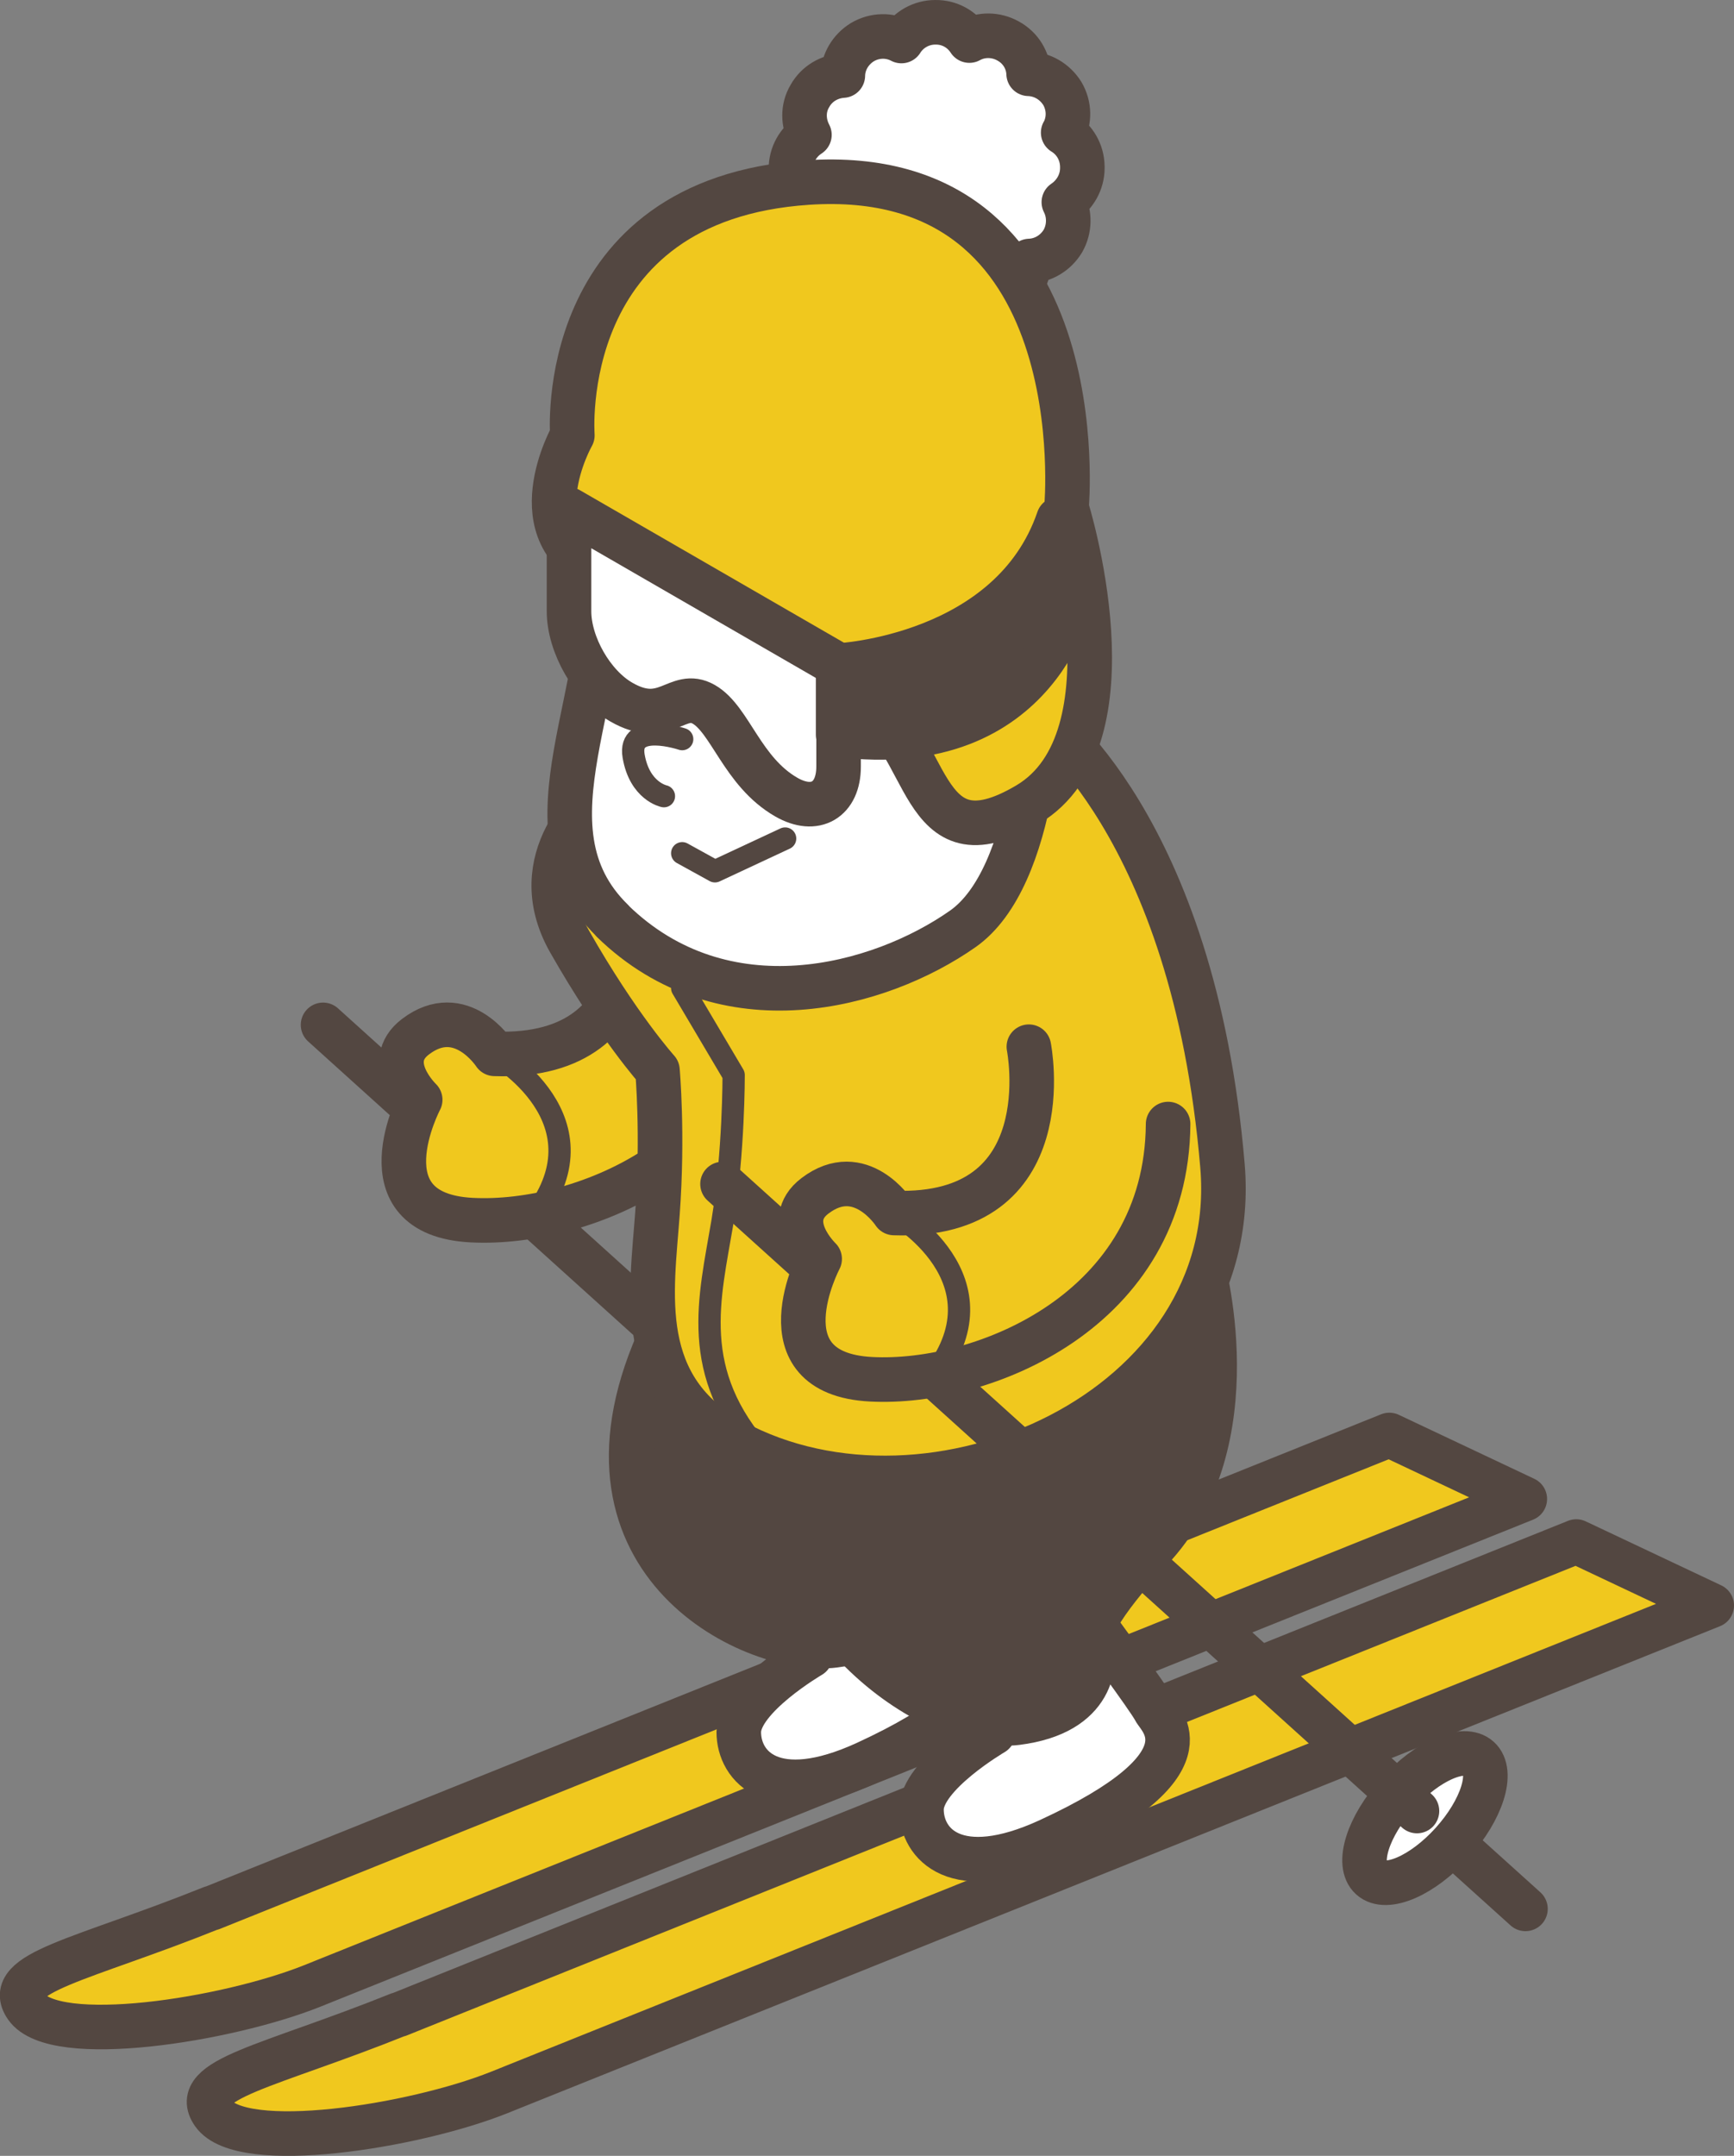 <?xml version="1.0" encoding="UTF-8"?><svg id="_レイヤー_2" xmlns="http://www.w3.org/2000/svg" width="77.83" height="96.72" viewBox="0 0 77.83 96.72"><rect x="0" y="0" width="77.83" height="96.72" fill="#808080" stroke="none"/><defs><style>.cls-1{fill:#534741;}.cls-1,.cls-2,.cls-3,.cls-4,.cls-5{stroke:#534741;stroke-linecap:round;stroke-linejoin:round;}.cls-1,.cls-2,.cls-5{stroke-width:2px;}.cls-2{fill:#f0c81e;}.cls-3,.cls-5{fill:#fff;}.cls-4{fill:none;}</style></defs><g id="_メニュー_フッタ"><g><g><g><line class="cls-5" x1="50.54" y1="78.5" x2="44.35" y2="72.92"/><ellipse class="cls-5" cx="46.03" cy="74.43" rx="3.61" ry="1.65" transform="translate(-40.07 58.74) rotate(-47.94)"/><line class="cls-5" x1="45.67" y1="74.11" x2="14.5" y2="45.98"/></g><g><path class="cls-2" d="m28.25,39.82s1.54,7.72-6.05,7.46c0,0-1.51-2.32-3.55-.77-1.53,1.16.21,2.83.21,2.83,0,0-2.72,5.14,2.31,5.4,5.03.26,13.27-3.09,13.33-11.45"/><path class="cls-4" d="m22.2,47.28s5.27,2.99,1.64,7.47"/></g></g><path class="cls-2" d="m9.5,85.6c-5.85,2.35-9.38,2.9-8.32,4.43,1.27,1.82,9,.6,12.83-.93l54.43-21.85-6.08-2.87-52.86,21.23Z"/><path class="cls-2" d="m17.89,90.38c-5.85,2.35-9.38,2.9-8.32,4.43,1.27,1.82,9,.6,12.83-.93l54.43-21.85-6.08-2.87-52.86,21.23Z"/><g><path class="cls-5" d="m40.91,69.41s2.46,3.32,2.71,3.81,2.71,2.45-4.74,5.88c-4.18,1.92-5.72.16-5.72-1.39s3.22-3.43,3.22-3.43l-1.29-2.45"/><path class="cls-1" d="m45.71,53.05s2.39,8.14-2.29,13.04c0,0-2.91,3.05-2.65,4.03s.15,3.26-3.33,3.7-12.29-3.58-7.92-13.59"/></g><g><path class="cls-5" d="m49.11,72.88s2.46,3.32,2.71,3.81,2.71,2.45-4.74,5.88c-4.18,1.92-5.72.16-5.72-1.39s3.22-3.43,3.22-3.43l-1.29-2.45"/><path class="cls-1" d="m53.91,56.52s2.39,8.14-2.29,13.04c0,0-2.91,3.05-2.65,4.03s.15,3.26-3.33,3.7c-3.48.44-10.93-4.14-11.02-12.95"/></g><path class="cls-2" d="m26.86,35.72s-3.46,2.72-1.29,6.53,3.94,5.77,3.94,5.77c0,0,.26,2.86,0,6.42s-1.02,7.83,3.41,10.23c8.87,4.79,22.88-1.41,21.95-12.37-1.3-15.36-8.19-20.17-8.19-20.17"/><path class="cls-5" d="m47.73,5.94c.28-.53.28-1.19-.05-1.75-.34-.54-.9-.86-1.51-.88-.02-.59-.35-1.16-.92-1.47-.55-.31-1.22-.31-1.74-.02-.33-.51-.89-.83-1.53-.82-.64,0-1.21.34-1.52.84-.53-.28-1.19-.28-1.75.05-.54.33-.87.9-.88,1.5-.6.04-1.17.36-1.48.92-.33.55-.3,1.21-.02,1.74-.51.33-.83.89-.83,1.53s.34,1.21.84,1.52c-.28.53-.28,1.19.05,1.75.33.56.89.87,1.49.89.02.59.35,1.17.9,1.48s1.21.31,1.74.02c.33.51.89.84,1.53.84.64-.01,1.21-.34,1.52-.84.53.28,1.19.28,1.75-.05.56-.31.87-.89.89-1.48.6-.02,1.17-.35,1.5-.9.31-.55.31-1.21.04-1.74.49-.33.83-.89.83-1.53v-.07c-.01-.65-.35-1.21-.86-1.52Z"/><path class="cls-5" d="m27.49,41.31c-4.35-4.24.16-10.28-.56-16.67-.19-1.64-.46-9.98,9.2-9.81,9.66.16,9.67,6.57,10.46,13.59.36,3.16-.12,10.96-3.37,13.25-3.76,2.64-10.73,4.52-15.73-.35Z"/><path class="cls-2" d="m27,25.63s6.8,4.76,11.62,5.74c3.24,1.78,2.49,7.69,7.5,4.73,5.01-2.96,1.75-13.33,1.75-13.33,0,0,1.42-15.45-11.62-14.58-11.38.76-10.56,11.34-10.56,11.34,0,0-2.54,4.47,1.32,6.1Z"/><path class="cls-5" d="m25.54,22.88v4.54c0,1.51,1.05,3.34,2.35,4.08,1.98,1.14,2.51-.58,3.7.1s1.72,3.02,3.7,4.16c1.3.75,2.35.13,2.35-1.37v-4.54l-12.09-6.98Z"/><path class="cls-3" d="m30.62,33.16s-2.45-.82-2.18.76,1.36,1.8,1.36,1.8"/><polyline class="cls-3" points="30.62 38.28 32.09 39.09 35.24 37.62"/><path class="cls-1" d="m37.63,29.86s7.76-.37,9.88-6.57l.65,3.29s-1.36,7.56-10.54,6.38v-3.09Z"/><path class="cls-4" d="m30.62,44.33l2.31,3.9s.01,3.47-.5,6.57c-.58,3.46-1.53,6.77,1.81,10.47"/><g><g><line class="cls-5" x1="68.47" y1="85.64" x2="62.28" y2="80.06"/><ellipse class="cls-5" cx="63.96" cy="81.57" rx="3.61" ry="1.65" transform="translate(-39.45 74.41) rotate(-47.94)"/><line class="cls-5" x1="63.6" y1="81.25" x2="32.43" y2="53.12"/></g><g><path class="cls-2" d="m46.18,46.96s1.54,7.72-6.05,7.46c0,0-1.51-2.32-3.55-.77-1.53,1.16.21,2.83.21,2.83,0,0-2.72,5.14,2.31,5.4,5.03.26,13.27-3.09,13.33-11.45"/><path class="cls-4" d="m40.13,54.42s5.27,2.99,1.64,7.47"/></g></g></g></g></svg>